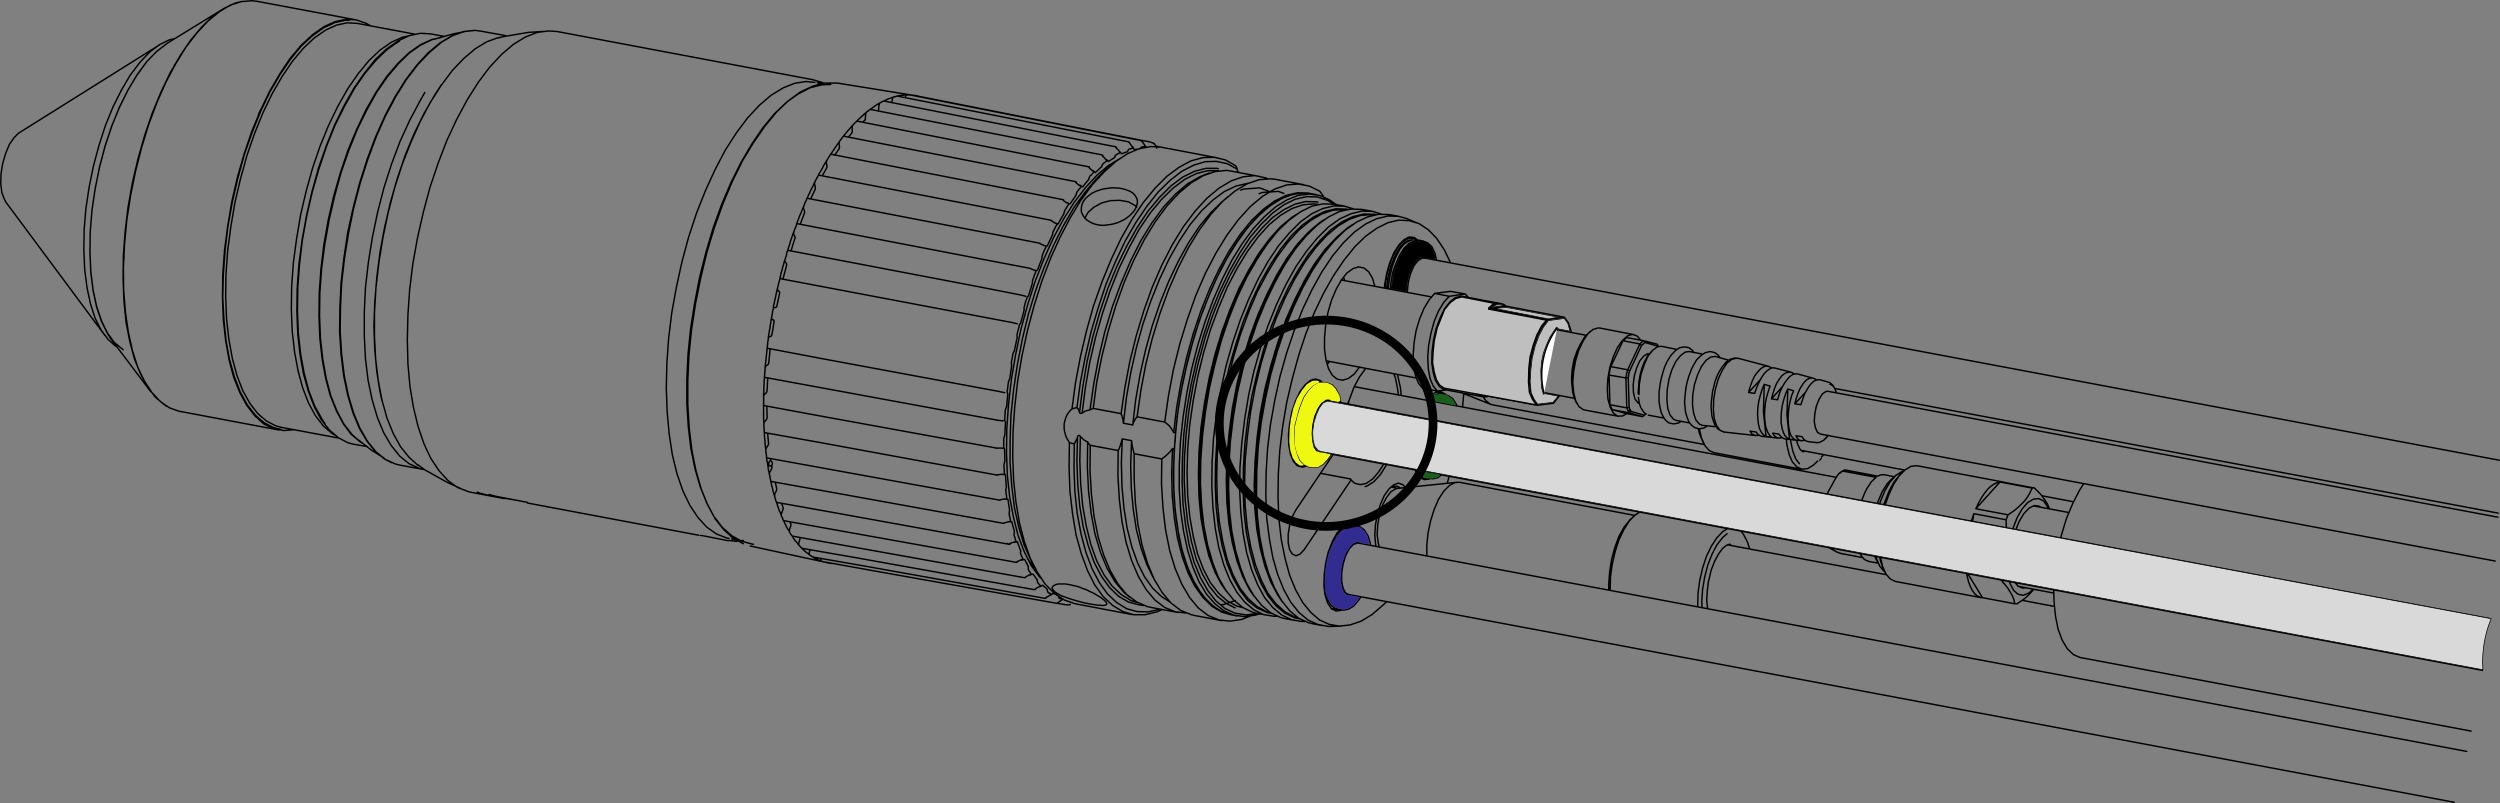 <?xml version="1.0" encoding="UTF-8"?><svg xmlns="http://www.w3.org/2000/svg" viewBox="0 0 860.2 276.3"><rect x="0" y="0" width="860.2" height="276.3" fill="#808080" stroke="none"/><defs><style>.cls-1{fill:#eff811;stroke:#eff811;}.cls-1,.cls-2,.cls-3,.cls-4,.cls-5,.cls-6{stroke-width:.5px;}.cls-1,.cls-7,.cls-8,.cls-3,.cls-9,.cls-4,.cls-6,.cls-10{stroke-linecap:round;stroke-linejoin:round;}.cls-2{fill:#fff;}.cls-2,.cls-3,.cls-11,.cls-9,.cls-12,.cls-4,.cls-13,.cls-5,.cls-10{stroke:#000;}.cls-2,.cls-11,.cls-12,.cls-13,.cls-5{stroke-miterlimit:10;}.cls-7{stroke-width:.2px;}.cls-7,.cls-4,.cls-6{fill:#1b5d1e;}.cls-7,.cls-6{stroke:#1b5d1e;}.cls-8{fill:#322b90;stroke:#322b90;}.cls-8,.cls-9,.cls-12,.cls-13,.cls-10{stroke-width:.25px;}.cls-3,.cls-11{fill:none;}.cls-11{stroke-width:3px;}.cls-9{fill:#d9d9d9;}.cls-12,.cls-5{fill:#bfbfbf;}.cls-13{fill:#a6a6a6;}</style></defs><g id="Layer_1"><line class="cls-3" x1="89.05" y1="39.25" x2="88.95" y2="39.35"/><line class="cls-3" x1="89.25" y1="38.85" x2="89.15" y2="39.05"/><line class="cls-3" x1="89.35" y1="38.65" x2="89.25" y2="38.85"/><line class="cls-3" x1="89.45" y1="38.45" x2="89.35" y2="38.65"/><line class="cls-3" x1="89.55" y1="38.25" x2="89.45" y2="38.45"/><line class="cls-3" x1="89.55" y1="38.05" x2="89.55" y2="38.25"/><line class="cls-3" x1="460.95" y1="138.05" x2="460.65" y2="138.45"/><line class="cls-3" x1="463.95" y1="138.85" x2="463.85" y2="138.45"/><line class="cls-3" x1="464.15" y1="139.25" x2="463.95" y2="138.85"/><path class="cls-3" d="m570.25,118.45l.1.2.1.2.1.2.1.2m-10,21.9h.3m4.9,1.7h0l-.2.1-.2.2-.1.1-.2.1m5.4-24.2l-.3-.7m0,0l-4.6-1.2m-.5,26.1l-5.8-1.1m1.8-.7l-.6.5m0,0l4.6,1.3m.6-.5l-.6.5m.5-26.1l-5.9-1.1m6.3,1.7l-.4-.6m-1.4,1.1l.2-.2.2-.2.1-.1.2-.2.2-.1.1-.1.2-.1.2-.1m-5.1,24.8l-.1-.2-.1-.2-.1-.2-.1-.2-.1-.2-.1-.2-.1-.3-.1-.2m-5,.6l5.8,1.1m-14-27.4l-1.3,1.3-1.5,2.5-1.3,3-.9,3.5-.6,3.6-.1,3.5m0,0l.3,3.1.8,2.5.2.4m17.3-8v-.3l.1-.4.1-.3v-.4l.1-.3.1-.4.1-.3.1-.4m-6.4,1.8l5.8,1m.3,10.3l-5.8-1.1m6.6.9l-.8.2m.5-10.3h-.8m0,0l.3,10.3m-1.3-23.1l5.8,1.1m-4.2,8.9l-5.8-1.1m10.6-7.3l-.6-.5m0,0l-4.2,8.9m.7.4l-.7-.4m-9.7-14.4h-.5l-1.7.5-1.8,1.5-1.6,2.4-1.5,3.2-1.1,3.6-.7,3.8-.3,3.8.3,3.4.7,2.8,1.1,2,1.5,1.1.3.1m15.8-.2l-.2.3m0,0l-.1.1-.2.2-.1.1m-.9.7l-4.6-1.3m-.8-1.7l.1.2.1.3.1.2.1.2.1.2.1.2.1.2.1.2m-.8-1.7l-.3-10.2m0,0v-.4l.1-.4.1-.3v-.4l.1-.3.1-.4.1-.3.1-.4m0,0l4.2-8.9m0,0l.2-.2.2-.1.1-.2.2-.1.2-.2.1-.1.2-.1.1-.1m4.8.9l-1.2-1.4-1.6-.6-1.7.5-1.8,1.6-1.7,2.4-1.4,3.1-1.2,3.6-.7,3.9-.2,3.7.2,3.4.8,2.9,1.1,2,1.4,1h1.7l1.5-.8m.8-2.2l.1.2v.2l.1.2.1.1.1.2.1.2.1.2v.1m2.9-2.7l-.5-.3-1-1.3-.5-2.2-.1-2.7.4-3,.8-2.8,1.1-2.4,1.4-1.7m0,0l1.3-.7h.5m-6.3,19.8l4.6,1.3m0,0l.1-.1.2-.1m4.5-23.5l-4.5-1.3m0,0l-.2.1-.1.1-.1.1-.2.2-.1.1-.2.1-.1.2-.2.1m0,0l-4.1,8.8m0,0l-.1.3-.1.3-.1.3v.3l-.1.3v.3l-.1.3v.3m0,0l.3,10.1m68.5-5.5h-.7l-1.3.9-1.1,1.8-1,2.4-.5,2.7-.2,2.6.4,2.2.7,1.5,1,.6m-57.8-28.8l-1.9,2.4-.9,1.7-.8,2.1-.6,2.2-.4,2.3-.3,4.2m8-16.3l-1.4.2-1.6,1.2-1.6,2-1.3,2.9-1.1,3.3-.6,3.6-.1,3.4m17.3-14.8l-1.4.2-1.6,1.2-1.6,2-1.4,2.9-1,3.3-.6,3.6-.1,3.4m0,0l.3,3,.8,2.3,1.2,1.4.9.4m13.5-22h0l-1.6.2-1.6,1.1-1.6,2.1-1.3,2.8-1.1,3.4-.6,3.5-.1,3.4m0,0l.4,3.1.8,2.3,1.2,1.4,1,.4m15.9-11.3l4.2-4.6m1.3,11.3l-.4-.1m2.8-4.4l3.8-4.3m-6.6,8.7l.3-9.4m.6,17.9l-.9-8.5m8.5,1.4l-.4-.1m2.7-4l3.8-4.1m-6.5,8.1l.3-9.1m.6,17.3l-.9-8.2m11.5,6.4l-1-.6-.7-1.6-.4-2.2m0,0l.2-2.7.6-2.7.9-2.3,1.2-1.8,1.3-.8h.6m-.1,15.3l-.9,1.1m1.6-18.8h.3l.8.6.6.9.5,1.3v.1m-16.7-1.3l2,.6m0,0l-.7,1.7-.5,1.9-.4,2-.2,2-.1,1.9.1,1.9.2,1.6.3,1.4.5,1.2.7.8.7.5m0,0l-2-.2m0,0l-.9-.5-.7-.8-.6-1.2-.4-1.5-.3-1.7v-1.9l.1-1.9.3-2.1.5-2,.6-1.9.8-1.8m-8.1-1.6l2,.6m0,0l-.6,1.8-.6,2-.4,2-.2,2.1-.1,2,.1,1.8.2,1.8.4,1.4.5,1.2.6.9.7.6m0,0l-2-.3m0,0l-.8-.5-.8-.9-.6-1.2-.4-1.6-.2-1.7-.1-1.9.1-2.1.3-2.1.5-2,.6-2,.8-1.9m-9.1-9h-.5l-1.6.4-1.7,1.4-1.5,2.3-1.4,3-1,3.5-.6,3.6-.1,3.5m0,0l.3,3.1.8,2.4,1.2,1.6,1.3.6m27.9,2.8l-.3.1-.8.1-.8-.2-.7-.6-.5-.9m0,0l2.1.3m0,0l.6.9.8.6.7.2m-9-1.4l-.2.1-.9.1-.8-.2-.7-.6-.6-.9m0,0l2.1.3m0,0l.8,1,.8.5.6.2m-9-1.3l-.7.1-.9-.1-.9-.5-.6-.9m0,0l2.1.3m0,0l.7.9.9.5.5.1m22.7-.4l-1.5,1.7-1.5.8h-.8m4.1-20.7l.4.2,1.2,1.1m-11.3,6.4l-2.1-.3m0,0l.5-1.8.6-1.8.7-1.6.8-1.3.8-1.1.9-.8.9-.4.9-.1.8.3.6.4m1.1-.1h-.3l-.8.1-.9.4-.9.8-.8,1-.8,1.3-.8,1.5-.6,1.7-.6,1.8m-8.9-12.6l-.8-.1-.9.3-1,.7-1,1-.9,1.3-.9,1.7-.8,1.8-.7,2m0,0l-2.1-.3m0,0l.6-2.1.7-1.9.8-1.7,1-1.3,1-1.1,1-.7,1-.3,1,.2.9.5m8.8,2h-.6l-1,.2-1,.7-.9,1-1,1.4-.9,1.6-.8,1.9-.6,2.1m0,0l-2.1-.3m0,0l.5-1.9.6-1.9.7-1.6.9-1.4.8-1.1,1-.8.9-.4.9-.1.9.2.6.4m-133.1-28.1v-.3l.3-3.1.8-3.1,1.1-2.6,1.4-1.8,1.4-.9,1.3.1m-6.3,11.8v-.5l.3-3,.8-3,1.1-2.6,1.4-1.8,1.4-.9.8-.1m-25.6,115.9h-.2l-1.2-.6-1-1.6-.5-2.3v-3l.5-3.1.9-2.9,1.3-2.4,1.4-1.5,1.4-.5.8.2m-3.8,17.6l-1-.5-.9-1.6-.5-2.4v-2.9l.5-3.1.9-2.9,1.2-2.3,1.4-1.5,1.4-.5h.3m-13.1-31.3l-1.2-.4-1-1.4-.6-2.2-.1-2.9.4-3.1.8-2.9,1.2-2.5,1.4-1.8,1.4-.7m0,0l1,.2m-3.8,17.6l-.7-.4-1-1.3-.6-2.3-.1-2.8.4-3.1.8-2.9,1.2-2.5,1.4-1.7,1.4-.7m0,0h.6m191,35.9l.4-1,1.5-3.8,1.8-3.2,2-2.5.5-.5m-6.2,33.3l-.1-.1-1-2.8-.3-1.4m30.3,5.7l5.1,8.3m6-39.8l-8.3,9.2m13.8,7.1l1.1-2.7,1.6-2.7,1.8-1.9,1.8-.9,1.6.2.7.4m-5.2,27.7l-1.1.1-1.6-.7-1-1.2m-14.2-23.7l-.4,2.6m13.8,2.6l.1-.2,1.4-3.6,1.7-3,1.9-2.2,2-1.2,1.8-.2,1.7.8,1.3,1.9.4.8m-5.2,27.7l-1.6,1.3-1.9.8-1.8-.4-1.5-1.3-1.2-2.3-.2-.8m-1.1-18.5l-.1-2.7m3,28.9l-.3-1.4-.6-1.5-1.5-2.5-2.3-2.8h-.1m11.4,3.2l-1.3,1.4-1,1-1,.9-1.2.8-1.3.9m6-39.8l.8.8,1.3,1.3,1,1.4.5.6.4.7.4.6.3.7.3.7.1.3m-14.2,2.1l2.3-1.6,1.7-1.5,1.4-1.4.6-.7.7-1,.6-1,.5-1,.5-1m-50.6,5.8l1.2-3.4,1.7-3.7,1.9-2.9,2.1-2.1,2-1.2,2-.2h.1m-7.5,39.8l-1.7-.8-1.5-1.7-1.2-2.7-.7-3.1m43.2-12.9l-11.1-2.1m11.1,2.1l.1-.2.1-.3.1-.2.1-.2v-.2l.1-.2.1-.2.1-.2m-11.1-2.1l11.1,2.1m-2.8-11.3l-1.1.3-1.1.5-1.1.8-1.1,1.1-1,1.3-1,1.5-1,1.8-.9,1.9m19.4-7.1l-11.1-2.1m11.1,2.1h.1l.1-.1h.5l.1.1m-11.1-2.1l11.1,2.1m-10.5-2l-.6-.1m5.1,41.9h-.8m-11.1-2.1l11.1,2.1m-16.6-10.4l.3,1.2.4,1.7.6,1.5.6,1.3.8,1.1.8.8,1,.5,1,.2m-3-28.9l-.7,2.2-.2.4m30.8,5.7l.3-1.1,1.7-5.6,2.1-5,2.3-4.5,1.5-2.4m-1.1,59.8h-.1l-2.3-1-2.1-2-1.8-3-1.4-3.8-.9-4.5-.5-5.1-.1-3.9m-196.4-66.5l1,1.4,1.5,1.2.6.2m71,8.3l.4,1.6,1.1,2.7.2.4m-1.3-4.6l.7,3.1,1.2,2.6,1.5,1.7,1.6.7m26.4-4.5v.6l.7,3.3,1,2.7,1.3,1.7m7.6-2.3l.7-.8m-12.8-5.4l.2,2.1.8,3.3,1.1,2.5,1.5,1.7,1.8.8,1.9-.2,2-1.2,1.5-1.4m-63.5,19.2l-1.2,1.1-1.9,2.4-1.8,3.2-1.4,3.8-1.1,4.1-.7,4.3-.3,4.2v2.1m10.8-26.9l-1.8,1.1-2,2.1-1.8,2.9-1.7,3.5-1.3,4.1-1,4.3-.6,4.3-.1,4.2v.5m40.2-19.5l-1.5,1.3-1.9,2.4-1.7,3.2-1.5,3.8-1.1,4.2-.7,4.2-.3,4.2.1,2.1m16.4-20.1l-.7-2.2-.8-1.7m-6.1-3.2l-1.7,1.1-2,2.1-1.9,2.9-1.7,3.5-1.3,4-1,4.3-.6,4.4-.1,4.2v.5m16.4-23.7l-.6-1.2-1-1.3m-124.4,5.6l-.3-1.4-.4-2.9.2-3.4.6-3.4,1-3.2,1.4-2.7,1.5-2,1.6-1,.6-.2m10.2,23.2v-3.7l.4-4.1.9-4.2,1.2-3.9,1.5-3.5,1.8-2.8,2-2,1.9-1,1.6-.1m10.3-59.8l5.6-.8m20.1,3.8l-5.5.8m-3.7,29.5l5.5-.7m-31.5-36.8h-.5l-1.8.5-1.9,1.5-1.8,2.3-1.5,3.1-1.4,3.7-.9,3.9-.5,4-.1,3.9.5,3.4.8,2.7,1.3,2,1.5,1,.3.1m11.8,1.6l20.2,3.8m0,0l-1.4-1.9-.9-2.7-.5-3.5.1-4,.5-4.2,1-4,1.3-3.8,1.7-3.1,1.9-2.3m0,0l-20.2-3.8m0,0l.8-.7.7-.5.7-.3.7-.2h.7l.7.1.7.3.6.5m0,0l20.1,3.8m-1.7,27l-.1.2-1.9,2.4m3.7-29.6l1.4,1.9.9,2.8.1.5m-28.4,22h-.1l-.7.2h-.7l-.7-.1-.6-.3-.6-.5m32-3.2l-.1-1.9.2-3.3.6-3.4,1.1-3.1.7-1.4m20.2,19.1l-.1.1m3.1-16.7l.1.1m68.4,39.8h-.5m-3.6,27.6l-1.8-1m4.8,2.2h-.2l-.2-.1h-.2l-.1-.1h-.2l-.2-.1h-.1l-.2-.1-.1-.1h-.2l-.2-.1-.2-.1-.1-.1h-.2l-.1-.1-.3-.2-.2-.1m.4-24.3l.3-.5.3-.4.1-.3.2-.3.2-.2.2-.3.1-.1.2-.1.1-.2.2-.1.2-.1.1-.1.1-.1h.2l.1-.1h.4m-5.1,6.7l2.1-3.8m-2.7,4.9h0l.2-.2.2-.5.2-.4m16.3-4.6l-11.2-2.1m6.2,10.1l.5-1.2.6-1.5.7-1.4.8-1.2.7-1.1.9-.9.8-.7m-2.7,28.9l-.1-.1-.8-.3-.6-.4-.6-.7-.6-.9-.1-.3m-6.1.1l6.9,1.3m5.3-28l.8-.4.8-.1h.7m-13.4-1.6l11.1,2.1m-.5,28.8l-.6-1.3m.9-18.1l.3-.8,1.4-3.3,1.7-2.7,1.5-1.6m4.1-2.7l-.7.2-2,1.3-1.9,2.2-1.8,3-1.5,3.6-.3.9m-1.2,18.1l.1.7,1.1,2.6,1.4,1.7.3.2M280.35,28.35l-3-.3-3.9.6-4,1.6-4.1,2.5-4.1,3.5-4,4.3-3.9,5.2-3.8,5.9-3.5,6.7-3.3,7.2-3.1,7.8-2.7,8.2-2.3,8.5-1.9,8.7m0,0l-1.6,8.8-1.1,8.9-.6,8.6-.2,8.5.3,8.1.7,7.7,1.1,7.2,1.6,6.5,2,5.8,2.4,5,2.8,4.2,3,3.3,3.4,2.4,3.6,1.4.7.1M399.95,50.75h0m-31.8,157.2h.1m28.9-158.4h.1m-1.5-.7h0m0,0h0m-79.6-15.6v-.1h.1m81.8,17.8l-.4-.8-.5-.6m-33.8,158h.1m.4-.1h.1m1.4-1h0m-52.2-173.8h0m80.8,17.4h0l.1.1m-1.1-1.5h.1m-110.5,144.4v-.1l-.1-.1v-.5m81.4,15.1l1.2-.8.3-.2m-82.9-14.1v-.2m29.1-158.9l.1-.2.1-.2.1-.2h.1m82,17.4l-.5-.7-.5-.7m-81.5-15l.1-.4m-31.9,158.4h0v-.1m80.2,14.1l.1.1m1.5-1h-.1m-52.7-171.7h.1m80.8,17.4h.1m-1.1-1.4h.1m-110,141.9l-.1-.1-.1-.2v-.5m81.4,15.5l1.2-.7.3-.2m-82.9-14.6l.3-1m28.3-155.1l.1-.2.1-.2.1-.2.1-.1m82.1,17.1l-.5-.7-.5-.7m-81.7-13.8l.2-1.2m-42,124.5h-.1l-.2.2m0,0l-.1.2-.1.3-.1.4.1.3v.2l.1.2h.1m11.2,28.3v-.1h-.1m80.3,14.1v.1h.1m1.5-.9h-.1m-53.6-167.1h.1m81,17.3h0m-1.2-1.3l.1-.1m-109.1,136.9l-.1-.1v-.7m81.3,15.9l1.3-.7.2-.1m-82.8-15.1l.4-1.2m0,0v-.6m27.2-148.8l.1-.2v-.2l.1-.2.1-.1.1-.1m82.3,16.7l-.6-.7-.6-.6m-81.6-13.4l.1-1.2m-.4,2v-.1h.1l.1-.1v-.2l.1-.1v-.3m-29.7,147.1l-.1-.1m80.3,14.2h0v.1m1.6-.8h0v-.1m-55.1-160.1h.2m81,17.3l.1-.1m-1.3-1.2l.1-.1m-107.8,129.5v-.9m81.2,16.4l1.3-.7.3-.1m-82.8-15.6l.4-1.1m0,0l.1-.2v-.6l-.1-.1m25.8-140.7v-.2l.1-.3v-.2l.2-.1m82.4,16.3l-.6-.7-.6-.6m-81.6-13l.1-1.2m-.4,2h.1l.1-.1v-.2l.1-.1v-.4m-25.7,139.5l-.3-.6m25.1-137.5l.6-.6m-27.7,137.7h-.1l-.1-.1m80.4,14.2v.2m1.6-.7h0v-.2m-56.8-150.8l.1-.1m81.2,17.2h0v-.1h.1m-1.4-1.1h.1v-.1m-106,119.9v-.6l.1-.3m81,16.7l1.3-.6.3-.1m-82.6-16l.4-1.1m0,0l.1-.1v-.8m23.8-130.6v-.5l.1-.2.1-.2m82.6,15.8l-.7-.6-.6-.6m-81.5-12.6v-1.1m-.3,2l.1-.1.1-.1v-.3l.1-.1v-.3m-23.8,129.5l-.5-1.4m23-126l1-1.2m-25.7,126.9h0l-.1-.1v-.1m81.9,13.8l-1.7.6m1.7-.6v.1h.1m-59-139.6l.1-.1h.1m81.3,16.9h-.1l-.1.1m-1.3-1.1l1.3,1.1m-104.9,107v-.7l.1-.2v-.1m0,0l.5-1m0,0v-.1l.1-.1v-.7m21.5-118.5v-.4l.1-.3.1-.2m-.1,2l-.1-1.1m-.2,2l.1-.1.1-.1v-.3l.1-.1v-.3m-21.6,117.4l-.5-2.1m81.3,13.6h0m-60.8-126.1l1.3-1.9m-23.2,114.2h0l-.1-.1-.1-.1v-.1m82,14.1l-1.7.5m1.7-.5v.1h.1m-88,7.7h-.2l-3.7-1-3.5-1.9-3.3-2.9-2.9-3.8-2.5-4.7-2.2-5.5-1.8-6.2-1.4-6.9-.9-7.5-.5-8v-8.3l.4-8.7.9-8.8,1.4-8.9,1.7-8.8,2.2-8.7,2.5-8.4,2.9-8,3.2-7.5,3.5-7,3.7-6.3,3.8-5.6,4-4.8,4.1-3.9,4.1-2.9,4.1-2.1,4-1,3-.1m82.2,41.1h.1m-82.4-16.9l.1-.1.1-.1m81.4,16.7h-.1l-.1.1m-1.4-1l1.4,1m-102.4,93.4v-.4l.1-.3v-.2h.1m.5-.9v-.1l.1-.1v-.3l.1-.1v-.2l-.1-.1m-.6,1.8l.5-.9m18.9-105.4v-.5l.1-.2.1-.2v-.1m0,2l-.2-1m0,1.9l.1-.1v-.2l.1-.1v-.5m-19.3,101.6l-.1-.9m.4,2.8v-.5m81.2,11.7h-.2m-63.6-111.3l1.4-2.5m-20.4,99.6h0l-.1-.1-.1-.2m82,14.4l-1.7.3m1.7-.3v.1h.1m-64.3-111.3l.1-.1.1-.1m81.5,16.5h-.2m-1.4-.9l1.4.9m-98.8,76.5l.1-.1v-.1l.1-.1v-.6m-.9,2.6v-.5l.1-.2v-.2h.1m0,0l.5-.8m16.2-88v-.1l.1-.1v-.7m-.2-.9l-.1-.2v-.2l.1-.2.1-.2v-.1m.1,1.8l-.2-.9m-15.9,88.9l-.3-3.3m81.3,14.2h0m-66.5-94.8l1.5-3.2m79.4,19.4h0m-15,78.5l-1.7.2m1.7-.2l.1.1m-81.8-14.4l-.1-.1v-.1l-.1-.2m96.4-64h-.1m-1.5-.7l1.5.7m-81.7-15.9l.1-.2.1-.1h.2m-14.3,76.2l.1-.1v-.1l.1-.1v-.2l.1-.1v-.3m-.8,1.5l.5-.6m-.8,1.5v-.2l.1-.2v-.3l.1-.1.1-.1m13.6-71.6l.1-.2v-.7m0,0l-.3-.8m0,0l-.1-.2v-.2l.1-.2v-.3h.1m-11.9,92.4l-.1-.7-.2-.7-.1-.8-.1-.7-.1-.8-.2-.8-.1-.7-.1-.8m0,0v-.6l-.1-.3v-.5l-.1-.3v-.6m0,0l-.1-.8-.1-.8-.1-.8v-.8l-.1-.8-.1-.9v-.8l-.1-.8m0,0v-1.3l-.1-.3v-.9m0,0v-.8l-.1-.9v-5.2m0-2.6v-.9l.1-.9v-1.8l.1-.9v-.9l.1-.9v-.9m.2-2.6l.1-1,.1-.9.1-.9.1-.9.1-.9.1-1,.1-.9.1-.9m.3-2.7l.1-.9.2-1,.1-.9.2-.9.1-1,.2-.9.1-.9.2-.9m.5-2.7l.1-1,.2-.9.2-.9.2-.9.2-1,.2-.9.2-.9.2-.9m.7-2.7l.2-.9.2-.9.2-.9.3-.9.2-.9.3-.9.2-.9.3-.8m.7-2.6l.3-.9.3-.9.3-.8.2-.9.3-.8.3-.9.3-.9.3-.8m.9-2.4l.3-.9.3-.8.3-.8.3-.8.4-.8.3-.8.3-.8.4-.8m0,0l.1-.3.1-.3.1-.3.1-.3.2-.3.1-.2.1-.3.1-.3m0,0l.4-.8.3-.7.4-.8.3-.7.4-.8.4-.7.3-.8.4-.7m0,0l.1-.3.1-.2.2-.3.1-.2.1-.3.2-.2.1-.3.2-.3m0,0l.3-.7.4-.6.4-.7.4-.7.3-.7.4-.6.4-.7.4-.7m0,0l.2-.2.1-.2.1-.2.2-.3.1-.2.2-.2.1-.3.2-.2m0,0l.4-.6.4-.6.4-.6.4-.6.4-.6.4-.6.4-.5.4-.6m0,0l.1-.2.2-.2.1-.2.2-.2.1-.2.2-.2.1-.2.2-.2m0,0l.4-.5.4-.5.4-.5.4-.5.5-.5.4-.5.4-.5.4-.4m0,0l.2-.2.1-.1.2-.2.1-.2.2-.1.2-.2.1-.1.2-.2m0,0l.4-.4.4-.4.4-.4.5-.4.4-.4.4-.4.5-.4.4-.3m0,0l.1-.2.2-.1.1-.1.2-.1.2-.1.1-.2.2-.1.1-.1m0,0l.5-.3.4-.3.4-.3.4-.3.5-.3.4-.3.4-.2.5-.3m0,0l.1-.1h.2l.1-.1.2-.1.1-.1.2-.1h.1l.2-.1m0,0l.4-.2.5-.2.4-.2.4-.2.4-.1.5-.2.4-.1.4-.2m0,0h.2l.1-.1h.3l.2-.1h.1l.2-.1h.1m0,0l.4-.1.4-.1h.5l.4-.1h.4l.4-.1h.8m0,0h1.2m0,0h.4l.4.1h.4l.4.1h.4l.4.1.4.1.3.1m-29.4,160.7h-.8l-.4-.1h-.4l-.4-.1-.4-.1-.4-.1-.3-.1m0,0h-.3l-.2-.1h-.1l-.1-.1h-.2l-.1-.1h-.2m0,0l-.3-.2-.4-.1-.4-.2-.4-.2-.3-.1-.4-.2-.4-.2-.3-.3m0,0h-.1l-.2-.1-.1-.1-.1-.1-.2-.1-.1-.1h-.1l-.1-.1m0,0l-.4-.3-.3-.3-.4-.2-.3-.3-.4-.3-.3-.3-.3-.3-.4-.4m0,0l-.1-.1-.1-.1-.1-.1-.1-.2-.2-.1-.1-.1-.1-.1-.1-.2m0,0l-.3-.3-.3-.4-.3-.4-.4-.4-.3-.4-.3-.4-.2-.5-.3-.4m0,0l-.1-.1-.1-.2-.2-.2-.1-.1-.1-.2-.1-.2-.1-.1-.1-.2m0,0l-.2-.5-.3-.4-.3-.5-.3-.5-.2-.5-.3-.6-.2-.5-.3-.5m0,0l-.1-.2-.1-.2v-.2l-.1-.2-.1-.2-.1-.2-.1-.2-.1-.2m0,0l-.2-.6-.2-.6-.3-.5-.2-.6-.2-.6-.2-.6-.2-.7-.2-.6m0,0l-.1-.2-.1-.2-.1-.3v-.2l-.1-.2-.1-.3v-.2l-.1-.2m0,0l-.2-.7-.2-.7-.2-.6-.1-.7-.2-.7-.2-.7-.1-.7-.2-.7m0,0v-.2l-.1-.3v-.3l-.1-.2v-.3l-.1-.2v-.3l-.1-.3m-9,23.8l-3.5-1.9-3.2-2.9-3-3.8-2.6-4.8-2.2-5.5-1.8-6.3-1.4-7-.9-7.5-.5-8.1v-8.4l.4-8.7.9-8.9,1.4-9,1.8-8.9,2.1-8.7,2.6-8.5,2.9-8.1,3.2-7.6,3.5-7.1,3.8-6.3,3.9-5.6,4-4.9,4.1-3.9,4.1-3,4.2-2,4-1.1h4.5m-24.1,115l-.1-3.8m81.2,14.5v-.1m-69.7-77.1l1.4-3.6m67.8,80.7h-1.6m1.6,0h.1m-81.7-14.6h0l-.1-.1-.1-.1v-.3m93.1-46.1h0m-1.6-.7l1.6.7m-81.8-15.6l.1-.2.1-.2h.1m-10.7,58.2l.1-.1v-.1l.1-.1v-.3l.1-.1v-.1m-.9,1.3l.6-.5m-.9,1.3v-.2l.1-.2.1-.2.1-.2m10.4-53.5l.1-.1v-.7l-.1-.1m-10.7,57.8v-2.6m10.7-55.2l-.3-.6m0,0l-.1-.2v-.4l.1-.2v-.1m-9,50.5v-.1l-.1-.1v-.1m9.1-50.2l.1-.3.1-.3.1-.3.1-.3.2-.3.1-.3.1-.3.1-.3m-10.1,57l.2-4.1m7.9-43.9h0l.1-.1v-.1l.1-.1m72.6,58.7l-1.6-.2m1.6.2h.1m-81.7-14.9h0l-.1-.1-.1-.2v-.3m9.2-43.2l1.2-3.9m-9.3,43.3h.1l.1-.1v-.1l.1-.1v-.3l.1-.2m86.6-23.2l1.6.4m-81.9-15.2l.1-.2.1-.2.1-.1h.1m-.6,5.2v-.7l-.1-.1m-6.9,35.3l.5-.4m-.9,1.2l.1-.3v-.2l.1-.2.1-.1h.1m82.1,9.2h0m-80.8-14.5v-.4l-.1-.1-.1-.1m5.8-29.4l-.4-.5m0,0l-.1-.1v-.4l.1-.3m-1,6.7h.1l.1-.1v-.1l.1-.1v-.1l.1-.1m-6.5,33.8l.1-.3v-1l.1-.3v-1m2-11l.1-.1h.1v-.1l.1-.1v-.2l.1-.1v-.1m2.6-14v-.6l-.1-.1m-3.6,24.4l.4-4.1m5.2-31.3l.1-.4.1-.3.1-.3.1-.3.1-.3v-.4l.1-.3.1-.3m74.9,48.4l-1.6-.3m-77.8-24v-.4l-.1-.1v-.2h-.1m78,24.7h0m-79.9-14.9h-.1l-.1-.1v-.5m2.9-13.5l.1-.1.1-.1.1-.1v-.1l.1-.1v-.2m81.1,5.9l1.6.4m-80.5-15.9l1.1-4.1m-2.4,5v-.2l.1-.2.1-.1h.2m0,0l79.8,15.1m-83.7,4.9l.5-.2m2.9-15.4l-.5-.4m-3.3,16.7l.1-.2v-.3l.1-.1.2-.1m2.9-16l-.1-.1v-.7m-1.4,11l-.5-.2m.8-4.1h.5m-1.3,4.1l-.1-.1v-.6m.5-2.7v-.3l.1-.2.1-.1.1-.1h.1m-.8,9.2l.7-4.2m1-5.7l.9-4.1m-4.2,18.3v-.4l.1-.3v-.7l.1-.3v-.3l.1-.4v-.3m3.2-17.5l.1-.3.1-.4.1-.3v-.3l.1-.4.1-.3.1-.3.1-.4m-2.7,12.8v-.4l.1-.3.1-.4v-.3l.1-.3v-.4l.1-.3.1-.3m112.5-47.2l.1-.1,4-2.9,1-.5m-26.6,141.5l-.5-.6-2.7-4.1-.2-.2m4.4,6.4l-.4-.4-2.8-3.8-2.4-4.8-2.1-5.5-1.6-6.3-1.3-6.9-.8-7.4-.3-7.9.1-8.3.6-8.5,1-8.6,1.5-8.7,1.8-8.6,2.3-8.3,2.6-8.1,3-7.7,3.2-7.1,3.5-6.5,3.7-5.8,3.9-5.1,3.9-4.2,4-3.4,3.7-2.2m-37.9,122.2l.1.3v.3l.1.3.1.3v.3l.1.2v.3l.1.3m0,0v.1l.1.1v.1h.2m0,0l.1.1.1.1v.1m.8,3l-.8-3m.8,3v.5m0,0l-.1.3v.6m0,0l.1.3.1.2.1.3.1.2v.3l.1.3.1.2.1.3m0,0v.1h.1v.1h.3m0,0h.1v.1m1,2.7l-1-2.7m1,2.7l.1.1v.3m0,0l-.1.4v.3l.1.1v.1m0,0l.1.3.1.2.1.2.1.2.1.3.1.2.1.2.1.2m0,0v.1h.1v.1h.1l.1-.1h.1m0,0h.1v.1h.1m1.2,2.3l-1.2-2.3m1.2,2.3h0v.4m0,0v.6l.1.1v.1m0,0l.1.2.1.2.1.2.2.1.1.2.1.2.1.2.1.2m0,0h.4l.1-.1m0,0h.1l.1.1m1.3,1.8l-1.3-1.8m1.3,1.8h.1v.3m0,0v.3l.1.3v.1l.1.1m0,0l.1.1.1.2.1.1.2.2.1.1.1.1.2.2.1.1m0,0h.1v.1l.1-.1h.1l.1-.1m0,0l.1-.1h.2m1.5,1.3l-1.5-1.3m1.5,1.3v.1l.1.1v.2m0,0v.3l.1.2v.1h.1m0,0l.1.2.2.1.1.1h.2l.1.1.2.1.1.1.1.1m0,0h.2l.1-.1.1-.1.1-.1m0,0h.1l.1-.1v.1m.5.2l-.5-.2m1.8,1l.1.3.1.2v.1m0,0l.2.1h.2l.1.1h.2l.1.1h.2l.1.1h.2m28.6-155.6h-.1m0,0h-.3l-.2-.1h-.7l-.1.1m0,0h-.1l-.1.1-.1.1-.1.1-.1.1m0,0v.1l-.1.1h-.1m-1.8.3l1.8-.3m-1.8.3h-.1l-.1-.1v-.1m0,0l-.1-.1-.1-.2-.1-.1m0,0l-.2.1h-.2l-.1.1h-.2l-.2.1h-.2l-.1.1h-.2m0,0h-.1v.1l-.1.1-.1.1v.2l-.1.1m0,0l-.1.1v.1h-.1v.1m-1.9.7l1.9-.7m-1.9.7h-.2v-.1m0,0l-.1-.2-.2-.1h-.1m0,0l-.2.1-.1.1-.2.1-.2.1-.2.1-.1.1-.2.1-.2.1m0,0h0l-.1.1-.1.1-.1.1v.2l-.1.2m0,0v.1h-.1v.1l-.1.1m-1.9,1.2l1.9-1.2m-1.9,1.2l-.1.1-.1-.1m0,0l-.2-.1-.1-.1h-.1m0,0l-.2.2-.2.1-.1.1-.2.2-.2.1-.2.1-.1.2-.2.1m0,0l-.1.1v.1l-.1.1-.1.2v.1l-.1.2m0,0v.1l-.1.1v.1h-.1m-1.9,1.8l1.9-1.8m-1.9,1.8h-.1v.1h-.1v-.1m0,0l-.2-.1h-.2v.1m0,0l-.2.2-.2.1-.2.2-.1.2-.2.2-.2.2-.2.1-.1.2m0,0l-.1.1v.1l-.1.1v.2l-.1.2-.1.2m0,0v.2l-.1.1-.1.1m-1.8,2.2l1.8-2.2m-1.8,2.2h-.1v.1h-.2m0,0l-.1-.1h-.1l-.1.1h-.1m0,0l-.1.2-.2.3-.2.2-.2.2-.1.2-.2.2-.2.3-.1.2m0,0l-.1.1v.1l-.1.1v.2l-.1.2v.2m0,0l-.1.1v.2l-.1.1m-1.8,2.6l1.8-2.6m-1.8,2.6l-.1.1v.1h-.1m0,0h-.3l-.1.1-.1.1m0,0l-.1.2-.2.3-.2.3-.1.2-.2.3-.1.2-.2.3-.2.3m0,0h0v.2l-.1.1v.2l-.1.2v.2m0,0v.1l-.1.1v.1l-.1.1m-1.7,3l1.7-3m-1.7,3v.1l-.1.1-.1.1m0,0h-.2l-.1.1-.1.1v.1m0,0l-.2.3-.1.2-.2.3-.1.3-.2.3-.1.3-.2.3-.1.3m0,0l-.1.1v.1l-.1.2v.4l-.1.1m0,0v.4l-.1.1m-1.6,3.4l1.6-3.4m-1.6,3.4v.1h-.1v.1h-.1m0,0l-.2.1-.1.2-.1.1v.1m0,0l-.2.3-.1.3-.2.3-.1.3-.1.3-.2.4-.1.3-.1.3m0,0l-.1.1v.3l-.1.2v.4m0,0v.2l-.1.1v.2m-1.4,3.6l1.4-3.6m-1.4,3.6l-.1.1v.1h-.1l-.1.1m0,0l-.1.1-.2.2v.1l-.1.1m0,0l-.1.4-.1.3-.2.3-.1.4-.1.3-.1.4-.2.3-.1.4m0,0v.2l-.1.2v.5m0,0v.4l-.1.1m-1.2,3.9l1.2-3.9m-1.2,3.9l-.1.1v.1l-.1.1m0,0l-.2.2-.1.2-.1.1v.1m0,0l-.1.4-.2.4-.1.3-.1.4-.1.3-.1.4-.1.4-.1.3m0,0v.3l-.1.2v.3l.1.2m0,0v.1l-.1.1v.3m-1.1,4l1.1-4m-1.1,4v.1l-.1.1v.1l-.1.1m0,0l-.1.2-.2.2v.2l-.1.1m0,0v.4l-.1.3-.1.4-.1.4-.1.3-.1.4-.1.4-.1.4m0,0v.9m0,0l.1.1v.1l-.1.1v.1m-.9,4.2l.9-4.2m-.9,4.2v.2l-.1.1v.1m0,0l-.2.2-.1.3v.1l-.1.2m0,0l-.1.4v.3l-.1.4-.1.4v.4l-.1.3-.1.4v.4m0,0l-.1.1v.2l.1.1v.5m0,0v.1l.1.1-.1.1v.1m-.6,4.2l.6-4.2m-.6,4.2v.1l-.1.1v.1l-.1.1m0,0l-.1.3-.1.3-.1.1v.2m0,0v.4l-.1.3v.4l-.1.4v.4l-.1.4v.3l-.1.4m0,0v.4l.1.1v.3m0,0l.1.1v.3m-.4,4.2l.4-4.2m-.4,4.2l-.1.1v.2l-.1.1m0,0l-.1.2v.2l-.1.2v.2l-.1.1m0,0v1.2l-.1.3v1.2l-.1.3m0,0v.2l.1.2v.2l.1.1m0,0v.2l.1.1v.1m-.2,4.1l.2-4.1m-.2,4.1v.2l-.1.1v.2m0,0l-.1.3-.1.3v.2l-.1.1m0,0v2.9m0,0v.2l.1.1v.1l.1.1v.1m0,0l.1.1v.3m.1,3.8l-.1-3.8m.1,3.8v.3l-.1.1v.1m0,0l-.1.4-.1.3v.3m0,0v1l.1.4v1.4m0,0h0l.1.1v.1l.1.1v.1l.1.1m0,0h0l.1.1v.2m.3,3.7l-.3-3.7m.3,3.7v.4m0,0l-.1.4-.1.4v.2m0,0l.1.3v.7l.1.3v.3l.1.3v.7m0,0l.1.1v.1l.1.1.1.1h.1m0,0h0v.1l.1.1v.1m.5,3.4l-.5-3.4m.5,3.4v.4m0,0l-.1.4v.6M151.95,29.05l-2.4,3.7-3.6,6.2-3.4,6.9-3.1,7.5-2.7,7.9-2.4,8.3-2,8.6-1.6,8.6-1.1,8.7-.7,8.5-.3,8.4.3,8,.7,7.5,1.1,7,.7,3.1m36.8,32.2l.4.1.7.2.8.2.9.2m0,0l10.4,2m60,11.4h-.4M171.55,12.95h-.1l-3.9,1.4-4,2.4-4,3.4-4,4.2-3.8,5.1-3.7,5.8-3.5,6.6-3.2,7.2-3,7.6-2.6,8.1-2.2,8.4-1.8,8.6-1.4,8.7-1,8.6-.5,8.5v8.2l.4,7.9.9,7.3,1.3,6.8,1.7,6.1,2.2,5.4,2.5,4.5,2.9,3.6,3.1,2.8M191.75,10.85l-3-.2-3.9.5-4.1,1.6-4.1,2.5-4.1,3.5-4.1,4.4-3.9,5.2-3.8,6-3.6,6.7-3.4,7.3-3,7.8-2.8,8.3-2.3,8.6-2,8.8-1.6,8.9-1.1,8.9-.6,8.7-.2,8.6.2,8.2.7,7.8,1.2,7.2,1.6,6.6,2,5.9,2.4,5.1,2.8,4.2,3.1,3.4,3.3,2.4,3.7,1.4.8.2m8.7,1.6l6.7,1.1m-13.1-2.7l1.1.4,1.5.4,1.8.4,2,.4m80,15.1l-.6-.1M42.45,88.55h.3M6.35,45.85l-1.5,1.5-1.6,2.3-1.3,3.1-1,3.4-.6,3.6-.1,3.5.4,3.1.9,2.3.4.8M60.25,13.25l-2.1.5-3.4,1.7-3.4,2.6-3.3,3.5-3.3,4.4-3,5.1-2.9,5.8-2.6,6.4-2.2,6.8-1.9,7.1-1.5,7.3-1.1,7.4-.6,7.2-.1,7.1.3,6.7.8,6.2,1.2,5.6,1.6,4.9,2.1,4.1,2.4,3.2,2.6,2.3.4.2m417.2,5.1l-.1.1-.7.8m5.6-30l.2.5.3.7m30.9,4.4l5.4-.7m0,0l5.1.9m-14.7,32.4l-1.4-1.7-1-2.6-.7-3.3-.1-3.8.3-4.2.7-4.2,1.2-4,1.5-3.6,1.8-3,1.9-2.2m-4.2,32.6l5.1,1m4.1-32.6l-5-1m10.5.2l-5.5.8m-4.1,32.6l-1.4-1.7-1.1-2.6-.6-3.3-.2-3.9.3-4.1.8-4.2,1.1-4.1,1.5-3.6,1.8-3,1.9-2.1m-4.1,32.6l3.1-.4m6.5-33l1.1,1.2m-25.3-10.8l-.8,2.5-.6,3.4-.2,2m8.9-16.9l-1.2-.6-1.7.2-1.8,1.2-1.7,2-1.6,2.9-1.3,3.4-.9,3.7-.5,3.8m14.2-10.3l-.5-.2-1.3.1-1.4,1.1-1.3,1.9-1,2.6-.7,2.9-.3,2.9v.4m-27.2,89.6l-.1.4m1.1,18.9h.2l1-.2m5.4-28.6l-.2-.1-.8-.4m4.4,6.8l-.8-.3-1.3.3-1.4,1.3-1.3,2.1-1,2.7-.6,2.9-.2,3,.3,2.5.7,2,1,1.1,1.3.1m23.7-40.4h.3l.9-.1m5.4-28.6l-.3-.3-.8-.3m-46.9,5.5l-.8,2.6-.7,3.3-.1,3.2v.3m8.8-18.4l-1.1-.5-1.7.1-1.8,1.2-1.7,2.1-1.6,2.8-1.3,3.4-.9,3.8-.5,3.8-.1,3.7.4,3.2.8,2.6,1.3,1.8,1.5.8h1.3m9-22.4l-.5-.3-1.3.2-1.4,1-1.3,1.9-1.1,2.6-.7,2.9-.3,3,.2,2.6.6,2.2.9,1.3,1.3.4.3-.1m-3.1,5.2h-.2m39.6,3.7l-1.5.2-.7-.3m5.6-29.4h.7l1.4.7m-14.5,32.3l-.9-.6-1.5-.1-1.1.5m6.2-86.1l1.3.2.3.2m-22.3,98l.8.1,1.3.6m-5.5,28.9l-1.5.1-.7-.2m22.9-73.7l-.3-2.2-.7-3.5-.6-1.6m-15.1,36.2l1.6,1.5,2,.5,2-.4,2.2-1.5,2-2.3,1.9-2.9m-11.4,5.7h0v-.1l.1-.1v-.1l-.1-.1v-.1h-.1v-.1h-.2m-10.1-1.9l10.1,1.9m-117.9,22.2l.3.2m104.8-56.6h.2l1.4.4m-5.6,29.4h-.4l-1.1-.3m7.5-89.7l-1.6-.2-3.7.3-3.8,1.3-3.9,2.3-3.9,3.2-3.8,4.2-3.7,5-3.5,5.7-3.4,6.5-3,7.1-2.8,7.5-2.4,8-2,8.2-1.6,8.4-1.2,8.4-.7,8.3-.2,8.1.2,7.7.7,7.3,1.2,6.8,1.5,6.1,2,5.3,2.4,4.6,2.8,3.6,3,2.7,3.3,1.8,2,.5m18.9-135.5l-1.9,1.2-3.9,3.2-3.8,4.2-3.7,5-3.5,5.8-3.4,6.4-3,7.1-2.8,7.6-2.4,7.9-2,8.2-1.6,8.4-1.2,8.4-.7,8.3-.2,8.1.2,7.7.7,7.4,1.2,6.7,1.5,6.1,2,5.4,2.4,4.5,1.7,2.4m31.4-134l-.5-.1-3.7-.1-3.7.9-3.8,1.9-3.9,2.7-3.8,3.8-3.7,4.5-3.6,5.4-3.4,6-3.2,6.7-2.9,7.3-2.6,7.6-2.2,8.1-1.9,8.2-1.4,8.3-1,8.3-.6,8.2-.1,7.9.4,7.5.8,7.1,1.3,6.6,1.6,5.9,2.1,5.1,2.4,4.3,2.8,3.5,3.1,2.5,3,1.5m26.1-142.5l-2.5-.2-3.8.4-3.8,1.5-3.9,2.4-3.9,3.4-3.9,4.2-3.7,5.1-3.6,5.8-3.3,6.4-3.1,7.1-2.9,7.6-2.4,7.9-2.1,8.2-1.8,8.4-1.3,8.5-.8,8.4-.4,8.2v7.9l.5,7.6,1,7.1,1.3,6.4,1.8,5.8,2.2,5.1,2.6,4.2,2.8,3.4,3.2,2.4,3.4,1.4,1.1.3m36.1-141.1l-2.4-1.7-3.4-1.5-3.6-.5-3.8.5-3.8,1.5-3.9,2.4-3.9,3.4-3.9,4.2-3.7,5-3.6,5.8-3.3,6.5-3.1,7.1-2.8,7.5-2.5,8-2.1,8.2-1.7,8.4-1.3,8.4-.9,8.4-.4,8.3v7.9l.5,7.6,1,7,1.4,6.5,1.8,5.8,2.1,5,2.6,4.3,2.9,3.3,3.1,2.4,3.4,1.5,3.6.5,3.8-.5,1.4-.4m-4.4.3l3.3-.4.3-.1m26.5-140.8l-2.3-1.3-3.5-1.2-3.7-.1-3.9.9-3.9,1.9-3.9,2.9-3.9,3.8-3.9,4.6-3.6,5.5-3.5,6.2-3.3,6.9-3,7.4-2.6,7.9-2.3,8.2-1.9,8.4-1.5,8.5-1,8.5-.5,8.4-.1,8.1.3,7.7.9,7.3,1.2,6.7,1.7,6,2.2,5.3,2.5,4.4,2.8,3.6,3.1,2.6,3.4,1.6,3.7.6m14.2-135.1l-3.7,3.5-3.7,4.6-3.5,5.3-3.4,6-3.2,6.6-2.9,7.2-2.5,7.7-2.3,7.9-1.8,8.2-1.4,8.2-1,8.3-.5,8.1-.1,7.8.3,7.5.8,7.1,1.3,6.5,1.6,5.8,2.1,5.1.7,1.5m39.4-129.1h-.2l-3.6-.1-3.8.8-3.8,1.9-3.9,2.8-3.9,3.7-3.7,4.6-3.6,5.4-3.5,6.1-3.2,6.7-2.9,7.3-2.6,7.7-2.2,8.1-1.9,8.2-1.4,8.4-1,8.3-.6,8.2-.1,8,.4,7.6.8,7.1,1.3,6.6,1.7,5.9,2,5.2,2.5,4.3,2.8,3.5,3.1,2.5,3.3,1.6,1.5.4m33.2-139.2l-3.1-.9-3.6-.1-3.8.9-3.8,1.8-3.9,2.8-3.8,3.8-3.8,4.5-3.6,5.4-3.4,6.1-3.2,6.8-2.9,7.2-2.6,7.7-2.3,8.1-1.8,8.2-1.5,8.4-1,8.3-.5,8.3-.1,7.9.4,7.6.8,7.2,1.2,6.5,1.7,5.9,2.1,5.2,2.4,4.3,2.8,3.5,3.1,2.6,3.3,1.6,3.6.6h.9m24.5-140l-.5-.1-3.6-.1-3.8.9-3.7,1.8-3.9,2.8-3.8,3.6-3.7,4.6-3.5,5.3-3.4,6-3.2,6.7-2.9,7.2-2.5,7.6-2.3,7.9-1.8,8.2-1.4,8.2-1,8.3-.5,8.1-.1,7.9.3,7.5.8,7,1.3,6.5,1.6,5.8,2.1,5.1,2.4,4.3,2.7,3.5,3.1,2.5,3.3,1.5,1.9.5m25.5-139l-.9-.1-3.7.3-3.8,1.3-3.9,2.3-3.9,3.2-3.8,4.2-3.7,5-3.5,5.8-3.4,6.4-3,7.1-2.8,7.6-2.4,7.9-2,8.2-1.6,8.4-1.2,8.4-.7,8.3-.2,8.1.2,7.7.7,7.3,1.2,6.8,1.5,6.1,2,5.3,2.4,4.6,2.8,3.6,3,2.7,3.3,1.8,1.3.4m19-135.5l-1.9,1.2-3.8,3.2-3.9,4.2-3.7,5-3.5,5.8-3.3,6.5-3.1,7-2.8,7.6-2.4,7.9-2,8.3-1.6,8.3-1.1,8.4-.8,8.3-.2,8.1.2,7.8.7,7.3,1.2,6.7,1.6,6.1,2,5.4,2.3,4.5,1.7,2.4m20.7-127.1l-3.6,3.5-3.7,4.6-3.6,5.3-3.4,6-3.2,6.7-2.9,7.1-2.5,7.7-2.2,7.9-1.9,8.2-1.4,8.2-1,8.3-.5,8.1-.1,7.8.3,7.6.8,7,1.3,6.5,1.6,5.8,2.1,5.1.8,1.6m39.3-129.2h-.2l-3.6-.1-3.8.8-3.8,1.9-3.9,2.8-3.8,3.7-3.8,4.6-3.6,5.4-3.4,6.1-3.2,6.7-3,7.3-2.6,7.7-2.2,8.1-1.9,8.2-1.4,8.4-1,8.3-.5,8.2-.1,8,.3,7.6.8,7.1,1.3,6.6,1.7,5.9,2,5.2,2.5,4.3,2.8,3.5,3.1,2.5,3.3,1.6,1.5.4m33.2-139.2l-3-.9-3.7-.1-3.7.9-3.9,1.8-3.9,2.8-3.8,3.8-3.7,4.5-3.7,5.4-3.4,6.1-3.2,6.8-2.9,7.2-2.6,7.7-2.3,8.1-1.8,8.2-1.4,8.4-1,8.4-.6,8.2-.1,7.9.4,7.6.8,7.2,1.2,6.5,1.7,5.9,2.1,5.2,2.4,4.4,2.8,3.4,3.1,2.6,3.4,1.6,3.5.6h.9m24.5-140l-.5-.1-3.6-.1-3.7.9-3.8,1.8-3.9,2.8-3.7,3.7-3.8,4.5-3.5,5.3-3.4,6-3.2,6.7-2.9,7.2-2.5,7.6-2.2,7.9-1.9,8.2-1.4,8.2-1,8.3-.5,8.1-.1,7.9.3,7.5.8,7,1.3,6.5,1.6,5.8,2.1,5.1,2.4,4.3,2.8,3.5,3,2.5,3.3,1.6,1.9.4m25.5-139l-.9-.1-3.7.3-3.8,1.3-3.9,2.3-3.8,3.2-3.9,4.2-3.7,5-3.5,5.8-3.3,6.4-3.1,7.1-2.8,7.6-2.4,7.9-2,8.2-1.6,8.4-1.1,8.4-.8,8.3-.2,8.1.2,7.7.7,7.3,1.2,6.8,1.6,6.1,2,5.3,2.3,4.6,2.8,3.6,3,2.7,3.3,1.8,1.4.4m18.9-135.5l-1.9,1.2-3.8,3.3-3.9,4.1-3.7,5-3.5,5.8-3.3,6.5-3.1,7-2.7,7.6-2.4,7.9-2.1,8.3-1.6,8.3-1.1,8.4-.7,8.3-.3,8.1.2,7.8.7,7.3,1.2,6.7,1.6,6.1,2,5.4,2.4,4.5,1.6,2.4m20.7-127.1l-3.6,3.5-3.7,4.6-3.6,5.3-3.4,6-3.2,6.7-2.8,7.2-2.6,7.6-2.2,7.9-1.9,8.2-1.4,8.2-1,8.3-.5,8.1-.1,7.9.4,7.5.8,7,1.2,6.5,1.7,5.8,2,5.1.8,1.6m39.3-129.2h-.2l-3.6-.1-3.8.9-3.8,1.8-3.9,2.8-3.8,3.7-3.8,4.6-3.6,5.4-3.4,6.1-3.2,6.7-2.9,7.3-2.6,7.7-2.3,8.1-1.8,8.2-1.5,8.4-1,8.3-.5,8.2-.1,8,.3,7.6.8,7.1,1.3,6.6,1.7,5.9,2.1,5.2,2.4,4.3,2.8,3.5,3.1,2.6,3.3,1.5,1.6.4m21.3-116.2l-.8-2.7-1.3-2.2-1.6-1.3-1.9-.4-1.9.6-2.1,1.5-1.9,2.4-1.8,3.2-1.6,3.8-1.2,4.1-.8,4.4-.4,4.3v4.1l.5,3.6.9,3.1,1.3,2.2,1.6,1.3,1.9.4,2-.6,2-1.5,1.9-2.5m15.8,41.5l-1-1-1.5-.5-1.6.6-1.7,1.5-1.6,2.3-1.3,3-1,3.4-.7,3.6-.2,3.6.3,3.2.1.5m-11.6,21.9l-.5.2-1.7.2-1.6-.9-1.2-1.8-.9-2.7-.4-3.3.1-3.8.5-4,.9-3.8,1.4-3.6,1.6-2.9,1.8-2.1,1.8-1.2,1.8-.2,1.5.9.2.2m25.1-16.4l-.5.2-1.7.2-1.6-.9-1.2-1.8-.3-.7m3.9-23.9l1.4-1.6,1.8-1.2,1.8-.1,1.5.8.2.2m-21.2-36.7l.1-1.2.7-3.9,1.1-3.8,1.4-3.3,1.7-2.7,1.8-1.8,1.8-.9,1.7.2,1.4,1m-38.7,77.7l-1.3.3-1.7-.5-1.3-1.5-1-2.4-.6-3.2-.1-3.6.4-3.9.8-4,1.2-3.6,1.5-3.2,1.8-2.4,1.8-1.5,1.8-.5,1.6.5.8.7m3.7,24.7l-12.9,19.2m31.3-15.7l-.2.3-2,3.2-2.2,2.4-2.2,1.4-.8.3m11-38.7l.3,1,.8,3.6.3,2.7m-18.3,2.9l.4-1.3,1.6-4.3,1.9-3.6,2.2-3m-21.2,62.4l16-23.8m-18.9,10.2l-1.2,2.3-.9,2.9-.5,3.1v2.9l.5,2.4.9,1.5,1.3.6,1.4-.6,1.4-1.5m35.1-114l-2.7-.7-3.6-.1-3.8.9-3.8,1.8-3.9,2.8-3.8,3.7-3.8,4.6-3.6,5.4-3.4,6.1-3.2,6.7-2.9,7.3-2.6,7.7-2.3,8.1-1.8,8.2-1.5,8.4-1,8.3-.5,8.3-.1,7.9.3,7.6.9,7.1,1.2,6.6,1.7,5.9,2.1,5.2,2.4,4.3,2.8,3.5,3.1,2.6,3.3,1.5,3.6.7h.5m41.7-125l-2.2-4.6-2.6-3.9-2.9-3-3.2-2.1-3.4-1-3.6-.2-3.7.9-3.8,1.9-3.8,2.7-3.8,3.7-3.7,4.6-3.6,5.3-3.4,6-3.2,6.7-2.9,7.2-2.5,7.6-2.2,8-1.9,8.1-1.4,8.3-1,8.3-.5,8.1-.1,7.9.3,7.5.8,7,1.3,6.5,1.6,5.9,2.1,5.1,2.4,4.3,2.8,3.4,3,2.6,3.3,1.5,3.5.6,3.7-.4,3.8-1.3,3.8-2.3,3.8-3.3,1.2-1.1m26.1-67l.4-4.6m-5.7,30.8l.4-1.3.3-1.1m-125.4-88.7l1.1-2,2-1.8,2.7-1.5,3.1-.8,3.2-.1,2.9.5,2.2,1.2.7.6m-19.4,78.9l-.2,8.3.3,8,.7,7.6,1.2,6.9,1.6,6.4,2,5.6,2.5,4.8,2.8,3.9,3.1,2.9,3.4,2.1,2.3.7m-17.2-55.3l-.1,8.7.4,8.2.9,7.7,1.3,7,1.9,6.4,2.3,5.5,2.7,4.6,3,3.6.9.8m-16.8-54.2l-.2,8.4.3,8.1.7,7.5,1.2,7.1,1.7,6.3,2,5.7,2.5,4.8,2.8,3.9,3.1,3,3.4,2,3.7,1,1.6.2m-23.9-55.6l-.1,8.4.3,8,.8,7.5,1.3,7,1.7,6.4,2.1,5.6,2.5,4.8,2.8,3.9,3.2,3,3.4,2.1,3.6,1,3.9.1,3.9-.9.2-.1m-24.1-56.3l-.1,8.6.5,8.2.9,7.6,1.4,7.1,1.9,6.2,2.3,5.5,2.7,4.6,3,3.6,3.4,2.5,3.7,1.6.9.2m-27.8-56.7l.4.2.4.1.4.1.5.1m0,0l.1-.3.2-.2.1-.3.2-.3.1-.3.2-.3.1-.3.1-.4m0,0l.1-.2.1-.1v-.1l.2-.1h.2l.2.1.1.1.1.1m0,0l.3.4.4.3.3.4.5.3.5.3.5.2m0,0l.2.4.2.3.3.3.2.2m11-2.2l-.3,8.3.2,8,.7,7.5,1.1,7,1.6,6.3,2,5.6,2.4,4.8,2.8,3.9,3.1,2.9,2.8,1.8m-17.8-52.1l-.1,8.6.5,8.2.9,7.6,1.4,7.1,1.9,6.3,2.3,5.4,2.7,4.6,3,3.6,3.4,2.6,3.7,1.5,3.7.4m-18.8-59.3l-.3,8.3.2,8,.7,7.5,1.1,7,1.6,6.3,2,5.6,1.6,3.3m-6-41.5v8.6l.4,8.1.9,7.7,1.4,7,1.9,6.3,2.3,5.5,2.7,4.5,3,3.6,3.4,2.6,3.7,1.5.9.2m-7.4-57.4l-.3,8.3.2,8,.7,7.5,1.1,7,1.6,6.3,2,5.6,2.4,4.7,2.8,3.9,3.1,3,3.3,2,2.8.8m-23.4-53.5l-.1,8.5.5,8.2.9,7.7,1.4,7,1.9,6.3,2.3,5.4,2.7,4.6,3,3.6,3.4,2.6,3.7,1.5,3.8.4,4.1-.6,3-1.2m-55.2-58.7l9.6,1.8m0,0l.2-.4.2-.5.2-.5.2-.5.1-.5.2-.5.1-.5.2-.6m0,0l3.2.6m0,0l.2,1.5.3,1.5.4,1.5m0,0l9.5,1.8m0,0l1.3-1,1.2-1.1.6-.7.6-.8m0,0l.6.1m-31.7-12.3h-.1l-.1.1h-.5l-.1-.1v-.1l-.1-.1v-.1m48-83l-.1-.1h-3.8l-3.9,1-4,2-4,3-4,3.9-3.9,4.7-3.8,5.6-3.5,6.4-3.4,7-3,7.5-2.7,8-2.4,8.3-2,8.6-1.5,8.7-1.1,8.7m2.7-1.1l-.9.2-.9.3-.4.3-.5.3m42.4-82.1l-1.9.8-4.2,2.4-4.1,3.5-4.1,4.4-4,5.4-3.9,6.3-3.5,6.9-3.3,7.7-3,8.1-2.6,8.6-2.1,8.9-1.7,9-1.3,9m1.1-.5l-1.1.5m-3.6.8l-.1-.2-.1-.3-.1-.2-.1-.2-.1-.2-.1-.2-.2-.1-.1-.2m48.6-82.2l-.4-.1h-3.8l-3.9,1-4.1,2-4,3-4,4-4,4.8-3.7,5.6-3.6,6.4-3.4,7-3.1,7.6-2.7,8-2.4,8.4-2,8.6-1.5,8.8-1.1,8.7m54.3-83.6v1m-45.3-.8l-3.2,3.1-3.9,4.6-3.9,5.4-3.6,6.2-3.4,6.8-3.2,7.5-2.9,7.9-2.5,8.2-2.1,8.6-1.7,8.7-1.3,8.8-.9,8.6-.3,8.5v8.2l.6,7.9.9,7.3,1.5,6.7,1.8,6,2.3,5.2.4.9m70.7-135.3l-3.5-1.9-3.7-.8-3.8.1-4,1.2-4.1,2.1-4,3.1-4.1,4-3.9,4.9-3.8,5.6-3.7,6.4-3.3,7-3.2,7.6-2.7,8.1-2.5,8.4-2,8.6-1.7,8.8-1.2,8.8m54.6-83.2l.2.3.1.2.1.4.2.3m-55.2,82l-.4.1-.7.2-.6.2m20.9,5.5l-3.2-.6m0,0l-.1-.5v-.5l-.1-.4-.1-.4-.1-.4-.1-.4-.2-.3-.1-.4m43.9-79.3l-.5.1-3.9.9-4,1.9-3.9,2.9-4,3.8-3.9,4.7-3.7,5.6-3.5,6.2-3.3,7-3,7.5-2.7,7.9-2.3,8.3-1.9,8.5-1.5,8.7-1,8.6m37.4-86.7l-1.8-.3-4,.4-4.1,1.4-4.2,2.5-4.2,3.5-4.1,4.4-4,5.4-3.8,6.2-3.6,7-3.3,7.6-2.9,8.1-2.6,8.6-2.2,8.8-1.8,9-1.2,9m9.6,1.8l-9.6-1.8m60.1-79l-.7-.3-3.8-.8-4,.4-4.1,1.4-4.2,2.5-4.2,3.5-4.1,4.5-4,5.3-3.8,6.2-3.6,7-3.3,7.6-2.9,8.1-2.6,8.6-2.2,8.8-1.7,9-1.3,9m34.6-72.8l-3.8,3.7-3.9,4.7-3.7,5.6-3.5,6.3-3.3,6.9-3,7.5-2.7,7.9-2.3,8.3-1.9,8.5-1.5,8.7-1,8.6m1.5-2.8h0l-.6.7-.4.8-.3.6-.2.7m.4-73.6l.2-.3.3-.5.3-.6.2-.6.1-.4.1-.4v-.6l-.1-.6-.1-.4-.2-.3-.4-.7-.6-.6-.3-.3-.8-.5-1.1-.4-.5-.2-1.1-.3-1.2-.2-1.6-.1h-.9l-.7.1-.7.1-.9.1-1,.2-.6.2-1.5.5-1.4.7-1.2.9-1,.9-.3.4-.4.6-.3.7-.2.4-.2,1.1v1.2l.1.4.3.6.3.6.3.4.8.9,1.1.7,1.2.6,1.4.4,1.5.2h1l.6-.1,1.6-.2.9-.2.7-.2.7-.2,1.1-.5,1.2-.6.5-.3.9-.7.5-.4.5-.5.3-.3.6-.7m9.4-22l-3.5-.2-4,.7-4,1.7-4.1,2.7-4,3.6-4.1,4.4-3.9,5.3-3.7,6.1-3.5,6.7-3.3,7.3-3,7.9-2.6,8.2-2.3,8.6-1.9,8.7-1.5,8.8-1,8.8-.6,8.7-.1,8.4.3,8.1.8,7.6,1.2,7.1,1.7,6.5,2,5.7,2.5,4.9,2.7,4.1,3.2,3.2,3.3,2.2,3.7,1.3h.2m10.4-.7l-.3-.3-.3-.3-.8-.6-.5-.4-.4-.2-1-.6-1-.6-1.4-.6-.7-.4-.8-.3-.6-.2-1.2-.5-1.3-.4-.6-.1-1.2-.3-1.2-.2-.6-.1h-2.4l-.5.1-.4.1-.3.2-.6.3-.1.2-.2.2v.5l.1.2.2.3.2.2.5.5.6.4.5.3,1.1.6.6.2.6.2,1.1.4,1.2.4,1,.3,1.1.3,1.1.3,1.5.4.8.1.8.2.7.1.7.1.6.1.6.1h.6l1,.1h.4l.6-.1.3-.1.1-.1.1-.1.1-.2-.2-.4-.2-.3m-11.6-66.3l-.5.4-.4.5-.4.5-.4.6-.5,1.2-.2.7-.2.7-.1.7v1.3l.1.8.3,1.3.2.7.3.6.2.4.5.8.2.3m57.2-95.2l-3.5-2-3.8-.9-3.9.1-4.1,1.1-4.1,2.2-4.2,3.1-4.1,4.1-4.1,5-3.9,5.8-3.7,6.5-3.4,7.2-3.2,7.8-2.9,8.2-2.4,8.6-2.1,8.9-1.7,9-1.2,9m57.6-81.4l-.2-.1-.4-.3h-.1m-57.8,93.3l-.1,8.6.3,8.3.9,7.7,1.2,7.2,1.8,6.5,2.1,5.7,2.5,5,2.9,4,3.3,3.1,3.5,2.1,3.7,1.1h3.9l4.1-1,2-.8m4.4-60.8l-.6-.1m35.2-87.1l-1.8-.2-4,.3-4.1,1.4-4.2,2.5-4.2,3.5-4.1,4.5-4,5.4-3.8,6.2-3.5,6.9-3.3,7.6-3,8.2-2.6,8.5-2.2,8.8-1.7,9-1.3,9.1m9.5,1.8l-9.5-1.8m62.9-77.6l-3.6-1.8-3.8-.7-4,.3-4.1,1.4-4.2,2.5-4.2,3.5-4.1,4.5-4,5.4-3.8,6.2-3.6,6.9-3.3,7.6-2.9,8.2-2.6,8.5-2.2,8.8-1.7,9-1.3,9.1m3.1,3.6l-.7-1.2-.9-1.2-1.2-1-.3-.2m49.6-78.7l-.2-.1-3.7-.1-3.9.9-3.9,1.9-4,2.9-4,3.8-3.9,4.8-3.7,5.5-3.5,6.3-3.3,6.9-3,7.5-2.7,8-2.3,8.3-1.9,8.5-1.5,8.6-1,8.6m50.3-83l.9,1.3.8,1.2m-36,139.7h1.1l4.1-1.4m25.9-140l-.2-.1-3.7-.1-3.9.9-3.9,1.9-4,2.9-4,3.9-3.9,4.7-3.7,5.5-3.5,6.3-3.3,7-3,7.5-2.7,7.9-2.3,8.3-1.9,8.5-1.5,8.6-1,8.6m-.4,5.5l-.3,8.3.2,8,.7,7.5,1.1,7,1.6,6.3,2,5.6,2.4,4.8,2.8,3.8,3.1,3,3.3,2,2.8.8M42.35,120.35l-.2-.2-2.8-2.3-2.4-3.3-2-4.1-1.7-5-1.2-5.6-.8-6.3-.3-6.8.1-7.1.6-7.3,1.1-7.5,1.5-7.3,1.9-7.2,2.3-6.9,2.6-6.5,2.9-5.8,3.1-5.2,3.3-4.5m7.1-6.5l-.1.1-3.5,2.7-3.4,3.5m0,0l-3.3,4.5-3.1,5.2-2.9,5.9-2.7,6.5-2.3,6.9-1.9,7.2-1.5,7.5-1.1,7.4-.6,7.4-.1,7.2.3,6.8.8,6.3,1.2,5.6,1.7,5,2.1,4.2,1.3,2m18.9,22.9l-.7-.5-3.1-2.6-2.7-3.6-2.4-4.4-2.1-5.2-1.6-6-1.3-6.7-.7-7.2-.3-7.6.1-8,.6-8.2,1-8.4,1.5-8.4,1.9-8.2,2.3-8.1,2.6-7.6,3-7.3,3.2-6.7,3.5-6,3.6-5.3,3.8-4.5,3.8-3.7,3.9-2.7,3.8-1.8,2.5-.6m36.7,6.5h-1.2l-3.7.8-3.9,1.8-3.8,2.7-3.9,3.6-3.7,4.5-3.6,5.3-3.5,6-3.2,6.7-2.9,7.2-2.7,7.7-2.2,8-1.9,8.2-1.5,8.3-1,8.4-.6,8.2-.2,7.9.4,7.7.7,7.1,1.2,6.6,1.7,6,2,5.2,2.4,4.4,2.8,3.6,3,2.6,3.3,1.7,2.6.6M88.45.45l-1.7-.2-3.7.3-3.8,1.2-3.8,2.3-3.9,3.2-3.8,4.1m0,0l-3.8,4.9-3.5,5.7-3.4,6.4-3.1,7-2.8,7.5-2.4,7.8-2.1,8.2-1.7,8.3-1.3,8.4-.8,8.3-.4,8.2.1,7.8.6,7.5,1,6.9,1.4,6.3,1.8,5.7,2.3,4.8,2.6,4,2.9,3.1,3.2,2.2,3.4,1.2h.2M127.45,8.85l-1.4-.8-3.4-1.2-3.6-.2-3.8.8-3.9,1.8-3.8,2.7-3.9,3.6-3.8,4.5-3.6,5.4-3.5,6-3.2,6.7-3,7.3-2.6,7.7-2.3,8-1.9,8.3-1.4,8.3-1.1,8.4-.6,8.3-.1,8,.3,7.6.8,7.2,1.2,6.7,1.6,6,2.1,5.2,2.4,4.4,2.8,3.6,3,2.7,3.3,1.6,3.6.7,3.7-.3M122.95,8.05l-3.5-.2-3.7.8-3.7,1.7-3.9,2.7-3.8,3.6-3.7,4.4-3.6,5.3-3.4,5.9-3.2,6.6-2.9,7.2-2.6,7.5-2.2,8-1.9,8.1-1.4,8.2-1.1,8.3-.6,8.1-.1,7.9.3,7.6.8,7,1.2,6.6,1.6,5.9,2,5.2,2.4,4.3,2.7,3.5,3,2.6,3.3,1.7,1.9.5m14.9-1.4l-1-1.5-2.5-4.5-2-5.2-1.6-6-1.2-6.6-.8-7.1-.3-7.6.1-8,.6-8.2,1-8.4,1.5-8.3,1.9-8.2,2.3-8,2.6-7.7,2.9-7.2,3.3-6.6,3.4-6.1,3.6-5.2,3.8-4.5,3.8-3.7,3.9-2.7.4-.2m3.6-1.9l-2.7.6-3.7,1.7-3.9,2.7-3.8,3.6-3.7,4.5-3.6,5.2-3.4,6-3.2,6.6-2.9,7.1-2.6,7.6-2.2,7.9-1.9,8.1-1.4,8.3-1.1,8.2-.6,8.2-.1,7.9.3,7.5.8,7.1,1.2,6.5,1.6,5.9,2,5.2,2.4,4.4,2.7,3.5,3,2.6.9.5M148.15,11.65l-3.5-.2-3.8.8-3.8,1.8-3.9,2.7-3.9,3.6-3.7,4.6-3.7,5.3-3.4,6-3.3,6.7-2.9,7.3-2.7,7.7-2.2,8-1.9,8.3-1.5,8.3-1.1,8.4-.6,8.3-.1,8,.3,7.6.8,7.2,1.2,6.7,1.7,6,2,5.2,2.4,4.5,2.8,3.5,3.1,2.7,3.3,1.7,1.9.5m3.1-.3l-.8-.5-3.1-2.6-2.7-3.6-2.4-4.5-2.1-5.2-1.6-6-1.2-6.6-.8-7.2-.3-7.7.1-8,.6-8.3,1-8.3,1.5-8.4,1.9-8.3,2.3-8,2.6-7.7,3-7.2,3.2-6.7,3.5-6.1,3.6-5.3,3.8-4.5,3.9-3.7,3.8-2.7,3.9-1.8,3.2-.7m-2.3.5l-.7.2-3.8,1.8-3.9,2.7-3.8,3.7-3.8,4.5-3.7,5.3-3.4,6.1-3.3,6.7-2.9,7.2-2.7,7.7-2.2,8.1-1.9,8.2-1.5,8.4-1.1,8.4-.6,8.3-.1,8,.3,7.6.8,7.2,1.2,6.7,1.6,6,2.1,5.2,2.4,4.5,2.8,3.6,2.3,2m11.4,7.7l-2.5-1.3-3.2-2.6-2.9-3.6-2.6-4.4-2.2-5.3-1.8-6.1-1.4-6.7-.9-7.4-.5-7.8.1-8.2.4-8.5,1-8.7,1.3-8.7,1.9-8.6,2.2-8.4,2.6-8.2,2.9-7.7,3.2-7.2,3.5-6.6,3.7-5.9,3.9-5.1,3.9-4.2,4.1-3.4,4-2.4,3.9-1.4,3.9-.4.7.1m1.6.2l-2.1-.3-3.8.4-4,1.4-4,2.4-4,3.4-4,4.2m0,0l-3.9,5.1-3.7,5.9-3.5,6.6-3.2,7.2-2.9,7.8-2.6,8.1-2.2,8.4-1.8,8.7-1.4,8.7-1,8.6-.4,8.5-.1,8.3.5,7.8.9,7.3,1.4,6.8,1.8,6,2.2,5.3,2.6,4.5,2.9,3.6,3.2,2.6,3.5,1.6,1.6.4m8.2,1.5l-1.6-.4-3.5-1.6-3.2-2.6-2.9-3.6-2.6-4.4-2.2-5.3-1.8-6.1-1.4-6.7-.9-7.4-.4-7.8v-8.2l.4-8.5,1-8.7,1.4-8.7,1.8-8.6,2.2-8.5,2.6-8.1,2.9-7.7,3.3-7.2,3.5-6.6,1.7-3m419.7,111l.3-.3m-24-4.5l.4.8m4.7-24.9l-.7.7m-1.5,26.4l11.9,2.2m5.3-28.1l-11.9-2.3m309.1,65.1l-230.4-43.3m-2.7,14.7l232.2,43.7m-295.2-54.7l.7.2m3.2-16.4l-.8-.2m-2.7,14.8l.3,2,.5,1.5m0,0l.2.3,1,1.5.7.4m.7.4l5.4,1m4.5-23.6l-5.4-1.1m-.3,12.2l-.5,3.5v2.2m0,0v1.1l.3,1.9.4,1.8.7,1.5.9,1.3,1.1.9,1.6.3,1.7-.3.9-.6m4.4-23.6l-.5-.8-1.2-.9-1.5-.3-1.7.3-1.4.9-1.6,1.7-1.2,1.9-.8,1.7-.1.2m0,0l-.5,1.5-.6,2.1-.4,1.7m5.4,13.3l4.7.9m4.4-23.7l-4.6-.9m-1.1,12.1l-.4,3.4-.1,1.4v.9m0,0l.1,1.1.2,1.9.5,1.7.6,1.6.9,1.2,1.2.9,1.5.4,1.7-.3,1.1-.7m4.4-23.4l-.6-.9-1.2-.9-1.6-.4-1.7.4-1.4.9-1.6,1.6-1.1,1.9-.9,1.8v.2m0,0l-.6,1.5-.6,2.1-.4,1.7m14.7-9.1l-4.6-1.3m-4.5,23.7l4.8.5m-1.3-12.1l-.4,3.4-.1,1.3v.7m0,0l.1,1.2.2,1.9.5,1.7.6,1.4.9,1.2,1.3.8.8.2m4.6-25.2l-.8-.2-1.7.5-1.3.9-1.4,1.7-1.1,1.8-.8,1.7m0,0l-.6,1.7-.8,3.3m40.1-3.2l-3.2-.9m-2.2-.5l-5.5-1.5m-2.2-.6l-5.5-1.4m-2.2-.6l-10.6-2.8m-4.8,25.4l10.9,1.2m2.3.3l5.6.6m2.3.3l5.6.6m2.3.3l3.3.4m-135.4-63.6l-.6-.1m141.8,45l228.3,42.9m.4-18.2l-369.9-69.6m-26.6,115.7l.5.2m3.4-17.9l-.6-.1m-2.7,17.9l380.4,71.5m4.3-17.5l-381.4-71.7m-14.2-31.5l.6.1m3.4-17.8l-.6-.1m-2.8,17.9l400.4,75.2m2.5-17.8l-399.5-75.1m237.3,64l12.2,2.3m5.2-27.7l-12.2-2.3m-51.5,21.9l.5,1.1m6.6-35.2l-.9.8m34.9,3.2l-29.6-5.6m-7.5,39.8l29.6,5.6m20.7-35.1l11,2.1m-93.7-17.7l35.7,6.8m-6.3,36l-54.8-10.3m112.5,21.2l-11.1-2.1m20.1,19.7l134.4,25.3m-347.3-116.4l9.8,3.9m.6.2l73.1,13.7m34.2,2.5l-.5-.1-.8-.8-.8-1.7-.4-1.4m-28.4,4.3l30.1,5.7m6.3-3.1l.5-.6m-39.1,51.7l-.3-2.9.2-3.3.4-3.4m0,0l.1-.1.8-3.5,1.2-3.1,1.4-2.6,1.4-1.9,1.3-1,1-.4.4.1m-114.4-19.3l-2.4-.5m22.6-1.6l-20.5,2.1m81.8,9.3l-60.3-11.4m-5.2-31.9l13.4,2.5m6-32.1l-13.4-2.5m42.7,13.4l-10.1-1.9m-4,21.7l10.1,1.9m92.8,24.7l-.7.4-.8.7m18.8,1.2l-3.4-.7m-5.6,29.8l3.4.6m-.6-1.1l1,1.8m5.8-31l-1.6,1.4m-399.1,20.6l1.3.2m29.5-156.9l-1.3-.3m118.7,22.3h0l-.1-.1h-.2m0,0l-2-.4m-29.8,157.9h0l.1-.1h.2v-.1h.1m29-158.4l-.1-.1v-.1h-.1l-.1-.1h-.1m-30.2,158.8l1.2.1m-1.3-.1h.1m-3-.5l2.9.5m30.3-158.8l-1.1-.4m0,0h0m0,0l-14.8-2.9-64.7-12.8m47.2,174.4h.4v-.1h.1m-80.2-14.1l18.3,3.3,61.4,10.9m29.6-158.9h-.1v-.1h-.1v-.1h-.1l-.1-.1h-.1m0,0l-14.7-2.9-64.7-12.8m81.2,17.9l-.1-.1-.2-.3m-34.6,155.7h.2l.1-.1h.2m-80.3-14.1l18.4,3.2,61.4,11m2-1.1l.2-.1.3-.2m26.7-155.4h-.1v-.1h-.1v-.1h-.1l-.1-.1h-.1m0,0l-14.7-2.9-64.7-12.8m81.3,17.9l-.1-.1-.3-.4m-124.9,109.9h.3l.4-.2.2-.2.1-.4v-.3l-.1-.3-.3-.3-.3-.1m90.7,44.3h.4v-.1h.1m-80.3-14.1l18.4,3.2,61.4,11m2-1l.2-.1.4-.2m25.7-150.9h0l-.1-.1h-.1v-.1h-.2m0,0l-14.8-2.9-64.7-12.8m81.5,17.8l-.1-.1-.4-.4m-32.7,146.7h.3v-.1h.1m1.6-.8l.2-.1.5-.2m-82.5-13.1l18.4,3.3,61.4,11m28.7-143.5l-.1-.1-.4-.3m-1.2-1.3v-.1h-.1l-.1-.1h-.1l-.1-.1m0,0l-14.8-2.9-64.7-12.7m52,155.1l.2-.1.5-.1m-2.7.9h.4m-80.2-14.3l18.4,3.3,61.4,11m27.2-134.2l-.2-.2-.5-.4m-1.2-1.1v-.1h-.1l-.1-.1h-.2m0,0l-14.7-2.9-64.9-12.8m54.3,144.9h.2l.5-.1h.3m-3,.8h.3l.1-.1m-80.3-14.3l18.5,3.3,61.4,11.1m25.2-123.1h0l-.3-.1-.5-.4m-1.2-1l-.1-.1h-.1l-.1-.1h-.1m0,0l-14.7-2.9-64.9-12.7m56.9,132.7h.2l.4-.1.3.1m-2.9.5h.3m-80.2-14.4l18.5,3.3,61.4,11.1m22.8-109.9h-.1l-.2-.1-.4-.3m-1.4-1h-.1l-.1-.1h-.1m0,0l-14.8-2.9-64.9-12.7m59.9,118.7h.8m-2.8.3h.3m-80.2-14.5l79.9,14.5m20-95.1h-.3l-.3-.2m-1.5-.9h0l-.1-.1h-.1m0,0l-14.8-2.9-65-12.6m63.2,103h.5m-2.4.2h.2m16.6-78.8h-.1l-.4-.2m-96.2,64.4l18.5,3.3,61.4,11.3m14.8-79.7h0v-.1h-.2m0,0l-14.8-2.9-64.9-12.5m-19.8,119.6l26.3,5.7m30.2-160.7l-26.6-4.3m56.6,125.6h.2l.1.1m-2.1-.1v.1h.1m13.2-61.2v-.1h-.3m-92.9,46.6l18.4,3.4,61.5,11.2m11.5-61.9h-.2m0,0l-14.8-2.8-65-12.5m70.5,67.8h.3m7.8-42.8l-.2-.1m-9.6,42.7h.1v.1m7.9-43.2h-.1m-87.8,28.4l18.5,3.4,61.4,11.3m7.9-43.1l-14.8-2.9-65-12.4m-7,33.7l18.4,3.5,61.5,11.4m-162.7,38.3l59,11.1M188.15,10.75l-6.4.4-8.8,1.5-1.5.4m-27.6,146.9l2.3,1.7,7.7,4.3,4.8,2.2m3.3,1.2l11.5,2.2m68,12.7l8.6,1.7m29.8-158.5l-88.1-16.6m59,175.1l2.4.3,2.6-.3m27.4-157.5l-3.4-1M1.95,69.45l34.1,45.9M54.85,15.45L6.35,45.85m486.1,56.3l-30.9-5.8m-5.2,27.8l30.9,5.9m-1.2-48.1l-1.6-.3m4,1.1v-.1l-1.9.2-1.7.9-1.7,1.6-1.6,2.5-1.3,3-1,3.4-.3,1.3m0,0l-.4,2.2-.1,1.8m11.4-16.6l-1.3-.2m5.7,6.8l-.5-2.4-1.1-2.3-1.4-1.3-1.4-.5m-24.2,97.8l-.5-.1-1.9.4-1.6,1.1-1.7,1.9-1.5,2.7-1.3,3.1-.9,3.5-.1.8m0,0l-.4,2.7-.1,3.5.3,3.1.8,2.7,1.3,2.1,1.5,1,.9.2m-.1.1l1.3.2m5.4-28.8l-1.2-.3m-4.1,29.1l.6.1,1.8-.4,1.7-1.1,1.7-2,.7-1.1m3.3-17.7v-.5l-.8-2.7-1.3-2.1-1.5-1.1-.9-.1m29-45.5l-.7-.1-1.8.5-1.7,1.2-.5.5m-3.8,24l.9,1.4,1.5,1.1.8.1m0,.1l1.3.3m5.4-28.9l-1.2-.2m-4.3,28.9l1,.2,1.8-.4,1.3-1m5.2-23.7l-.2-.6-1.2-1.9-1.5-1-1-.2m-51.3,24l1.5.3m5.5-29.3l-1.5-.3m4,1h0l-1.9.1-1.7.9-1.7,1.7-1.6,2.4-1.3,3.1-1,3.3-.3,1.3m0,0l-.4,2.3-.2,3.5.2,3.2.6,2.8,1.1,2.3,1.4,1.4,1.4.5m0,.1l1.3.2m5.4-28.9l-1.2-.2m-4.4,29l.3.1,1.9-.1,1.7-.9,1.7-1.7,1.2-1.8m3.3-17.7l-.5-2.4-1.2-2.3-1.3-1.4-1.4-.5m174.9,32.3l-165.8-31.2m-42.3,78.5l1.9.4m27.3-145l-1.9-.3m-31.5,132.7l.5.9m23.4-124.4l-.7.6m-10.3,134.6l3.9.7m26.4-140.8l-3.8-.7m-29.7,131l.4.8m23.4-124.4l-.7.6m-10.3,134.6l3.9.7m26.5-140.8l-3.9-.7m-29.7,131l.4.8m23.4-124.4l-.7.6m-10.2,134.6l3.2.6m26.4-140.8l-3.2-.6m9.3,2.8l-3.6-1.5m-26.4,140.4l3.9-.1m-73.8-10.9l1.1.9m7.1,3.5l9.6,1.8m-9.1-13.1l1.4,2.6m13.2,11.5l9.5,1.8m2.8-2.1l.6.1m-7.7-152l-1.3.5m-59.7,133.5l1.2,2.2m26.1-138.9l-1.9,1.6m53.1,2.3l-9.6-1.8m-1.4,8.7l-2.2,1.9m-50.3,138.2l19.4,3.7m29.6-157.1l-19.5-3.7m51.4,16l-.6-.1m-1.8-3l-9.5-1.8m2.7,4.8l-1.9-.7-5.6.4-1,.4m3.9-.6l-3.7-1.4-5.6.4-1,.4m-22.7,87.8l.2-1.6m0,0l.1-1.8M38.35,116.85l13.5,17.9M76.65,3.15l-19.2,11.8m4.5,126.6l34,6.4M122.55,6.85L88.45.45m8.4,146.6l19.8,3.7M142.75,11.75l-19.8-3.7m-1.3,144.8l4.7.8M152.95,12.55l-4.8-.9m11.5-.7l-3.7.7-6.7,1.9m-25.8,137.9l4.3,3.4,4.3,2.7m5.6,2.5l8.2,1.5M173.95,12.25l-8.3-1.5"/><polygon class="cls-1" points="453.65 131.95 452.15 132.85 450.55 134.5 448.9 136.93 447.65 140.09 446.66 143.3 445.85 146.6 445.65 150.4 445.85 153.56 446.45 155.85 447.55 158.21 448.9 159.65 450.35 160.35 451.45 160.55 453.45 160.45 455.05 159.49 456.55 157.83 457.55 156.49 454.55 155.85 454.25 155.98 453.3 155.55 452.79 155.55 451.77 154.07 451.25 151.83 451.05 149.18 451.25 146.25 451.96 143.06 453.15 140.35 454.35 138.55 456.05 137.37 456.55 137.12 456.85 137.25 457.29 137.21 457.55 137.15 457.85 137.55 460.48 138.05 460.95 137.75 460.65 136.19 459.33 133.9 458.22 132.71 456.65 131.95 455.55 131.85 453.65 131.95"/><polygon class="cls-1" points="453.65 131.41 453.05 131.18 451.65 131.29 449.86 132.36 448.2 134.41 446.45 137.31 445.23 140.6 444.37 144.45 443.98 147.97 443.86 152.06 444.21 154.93 445 157.38 446.05 158.95 447.33 159.95 448.26 159.95 446.95 158.69 446.05 156.56 445.29 153.75 445.04 150.01 445.2 146.2 446.8 140.25 448.29 136.45 449.95 134.12 451.65 132.49 453.05 131.65 453.65 131.41"/><path class="cls-9" d="m457.05,138.05h-.5l-1.3.6-1.3,1.7-1.06,2.42-.86,2.83-.38,3.05.15,2.7.5,2.07,1.15,1.5.9.42,4.25.76,395.71,74.36c-.21-3.19-.11-7.38,1.05-12.1.5-2.05,1.13-3.88,1.79-5.49l-400.1-74.83Z"/><polygon class="cls-8" points="466.75 181.34 465.85 181.15 465 181.05 463.45 181.34 461.95 182.49 460.17 184.4 458.65 187.17 457.41 190.15 456.51 193.56 456.05 196.96 455.88 200.53 456.15 203.68 456.95 205.94 458.25 208.05 459.7 209.05 460.73 209.35 462.34 209.65 463.95 209.25 465.65 208.28 467.15 206.41 467.66 205.56 464.5 204.96 464.15 204.96 463.85 205.13 463.75 204.92 463.15 204.87 462.22 203.85 461.75 202.49 461.35 200.62 461.35 198.11 461.45 195.7 461.95 193.21 462.98 190.35 464.5 187.95 465.85 186.75 466.75 186.41 467.15 186.28 468.05 186.65 471.11 187.21 470.39 184.4 469.3 182.66 467.85 181.43 466.75 181.34"/><polygon class="cls-8" points="466.45 180.65 465.45 179.95 463.45 180.4 461.95 181.81 463.65 180.65 465.19 180.4 466.45 180.65"/><polygon class="cls-10" points="489.58 83.05 488.05 83.05 486.73 83.05 484.85 83.75 483.28 85.6 481.71 88.19 480.47 91.04 479.58 94.28 478.95 97.73 478.7 99.25 483.85 100.25 484.14 97.26 484.94 94.07 486.05 91.65 487.4 89.55 488.81 88.45 490.55 88.41 490.94 88.65 493.79 89.1 493.41 87.09 492.45 84.92 491.25 83.73 489.58 83.05"/><polygon class="cls-4" points="486.05 82.51 484.55 82.75 482.95 83.69 481.36 85.58 479.76 88.48 478.45 91.85 477.56 95.55 477.14 98.95 477.62 99.15 477.88 97.35 478.15 95.55 478.95 92.06 480.11 88.75 481.6 85.83 483.11 83.98 484.55 83.05 486.05 82.51"/><polygon class="cls-6" points="488.22 162.19 495.3 163.51 494.55 164.05 493.03 164.45 491.76 164.45 489.95 164.25 488.22 162.19"/><polygon class="cls-6" points="497.05 135.95 495.3 135.75 493.65 136.3 491.95 137.55 500.77 139.25 499.62 137.5 498.3 136.45 497.05 135.95"/><polygon class="cls-7" points="494.75 135.25 493.95 135.3 492.25 136.55 494.75 135.25"/><path class="cls-2" d="m535.79,112.83c-1.42,1.91-3.83,5.69-4.85,11.06-.97,5.1-.23,9.29.34,11.57"/><polygon class="cls-5" points="502.95 102.15 500.9 102.7 499.05 104.07 497.05 106.49 494.5 112.85 493.5 117.25 493.11 120.92 492.9 124.7 493.5 128.11 494.2 130.58 495.3 132.45 496.86 133.55 528.2 139.25 528.51 139.1 527.32 137.45 526.25 135.05 525.92 131.47 526.05 126.7 526.47 122.8 527.54 118.85 528.77 115.35 530.47 112.11 532.13 110.15 512.25 106.36 512.25 105.98 513.54 104.83 514.6 104.45 502.95 102.15"/><polygon class="cls-12" points="518.15 105.75 536.34 109.15 532.75 109.73 514.3 106.15 518.15 105.75"/><polygon class="cls-13" points="517.37 105.13 516.45 104.7 515.35 104.7 514.3 105.13 513.41 105.75 517.37 105.13"/><polygon class="cls-12" points="538.25 109.55 532.75 110.32 531.07 112.58 529.5 115.6 528.2 119.13 527.2 123.25 526.73 127.25 526.47 131.3 526.85 135.15 527.92 137.45 529.05 139.05 534.34 138.45 536.13 136.3 531.65 135.45 531.03 135.65 530.47 133.55 530.26 130.45 530.17 127.25 530.47 124.15 531.07 121.43 532.13 118.66 533.32 115.94 535.5 112.66 536 112.83 536 113.13 540.22 113.95 539.45 111.3 538.25 109.55"/></g><g id="Layer_2"><ellipse class="cls-11" cx="456.32" cy="145.63" rx="36.77" ry="35.5"/></g></svg>